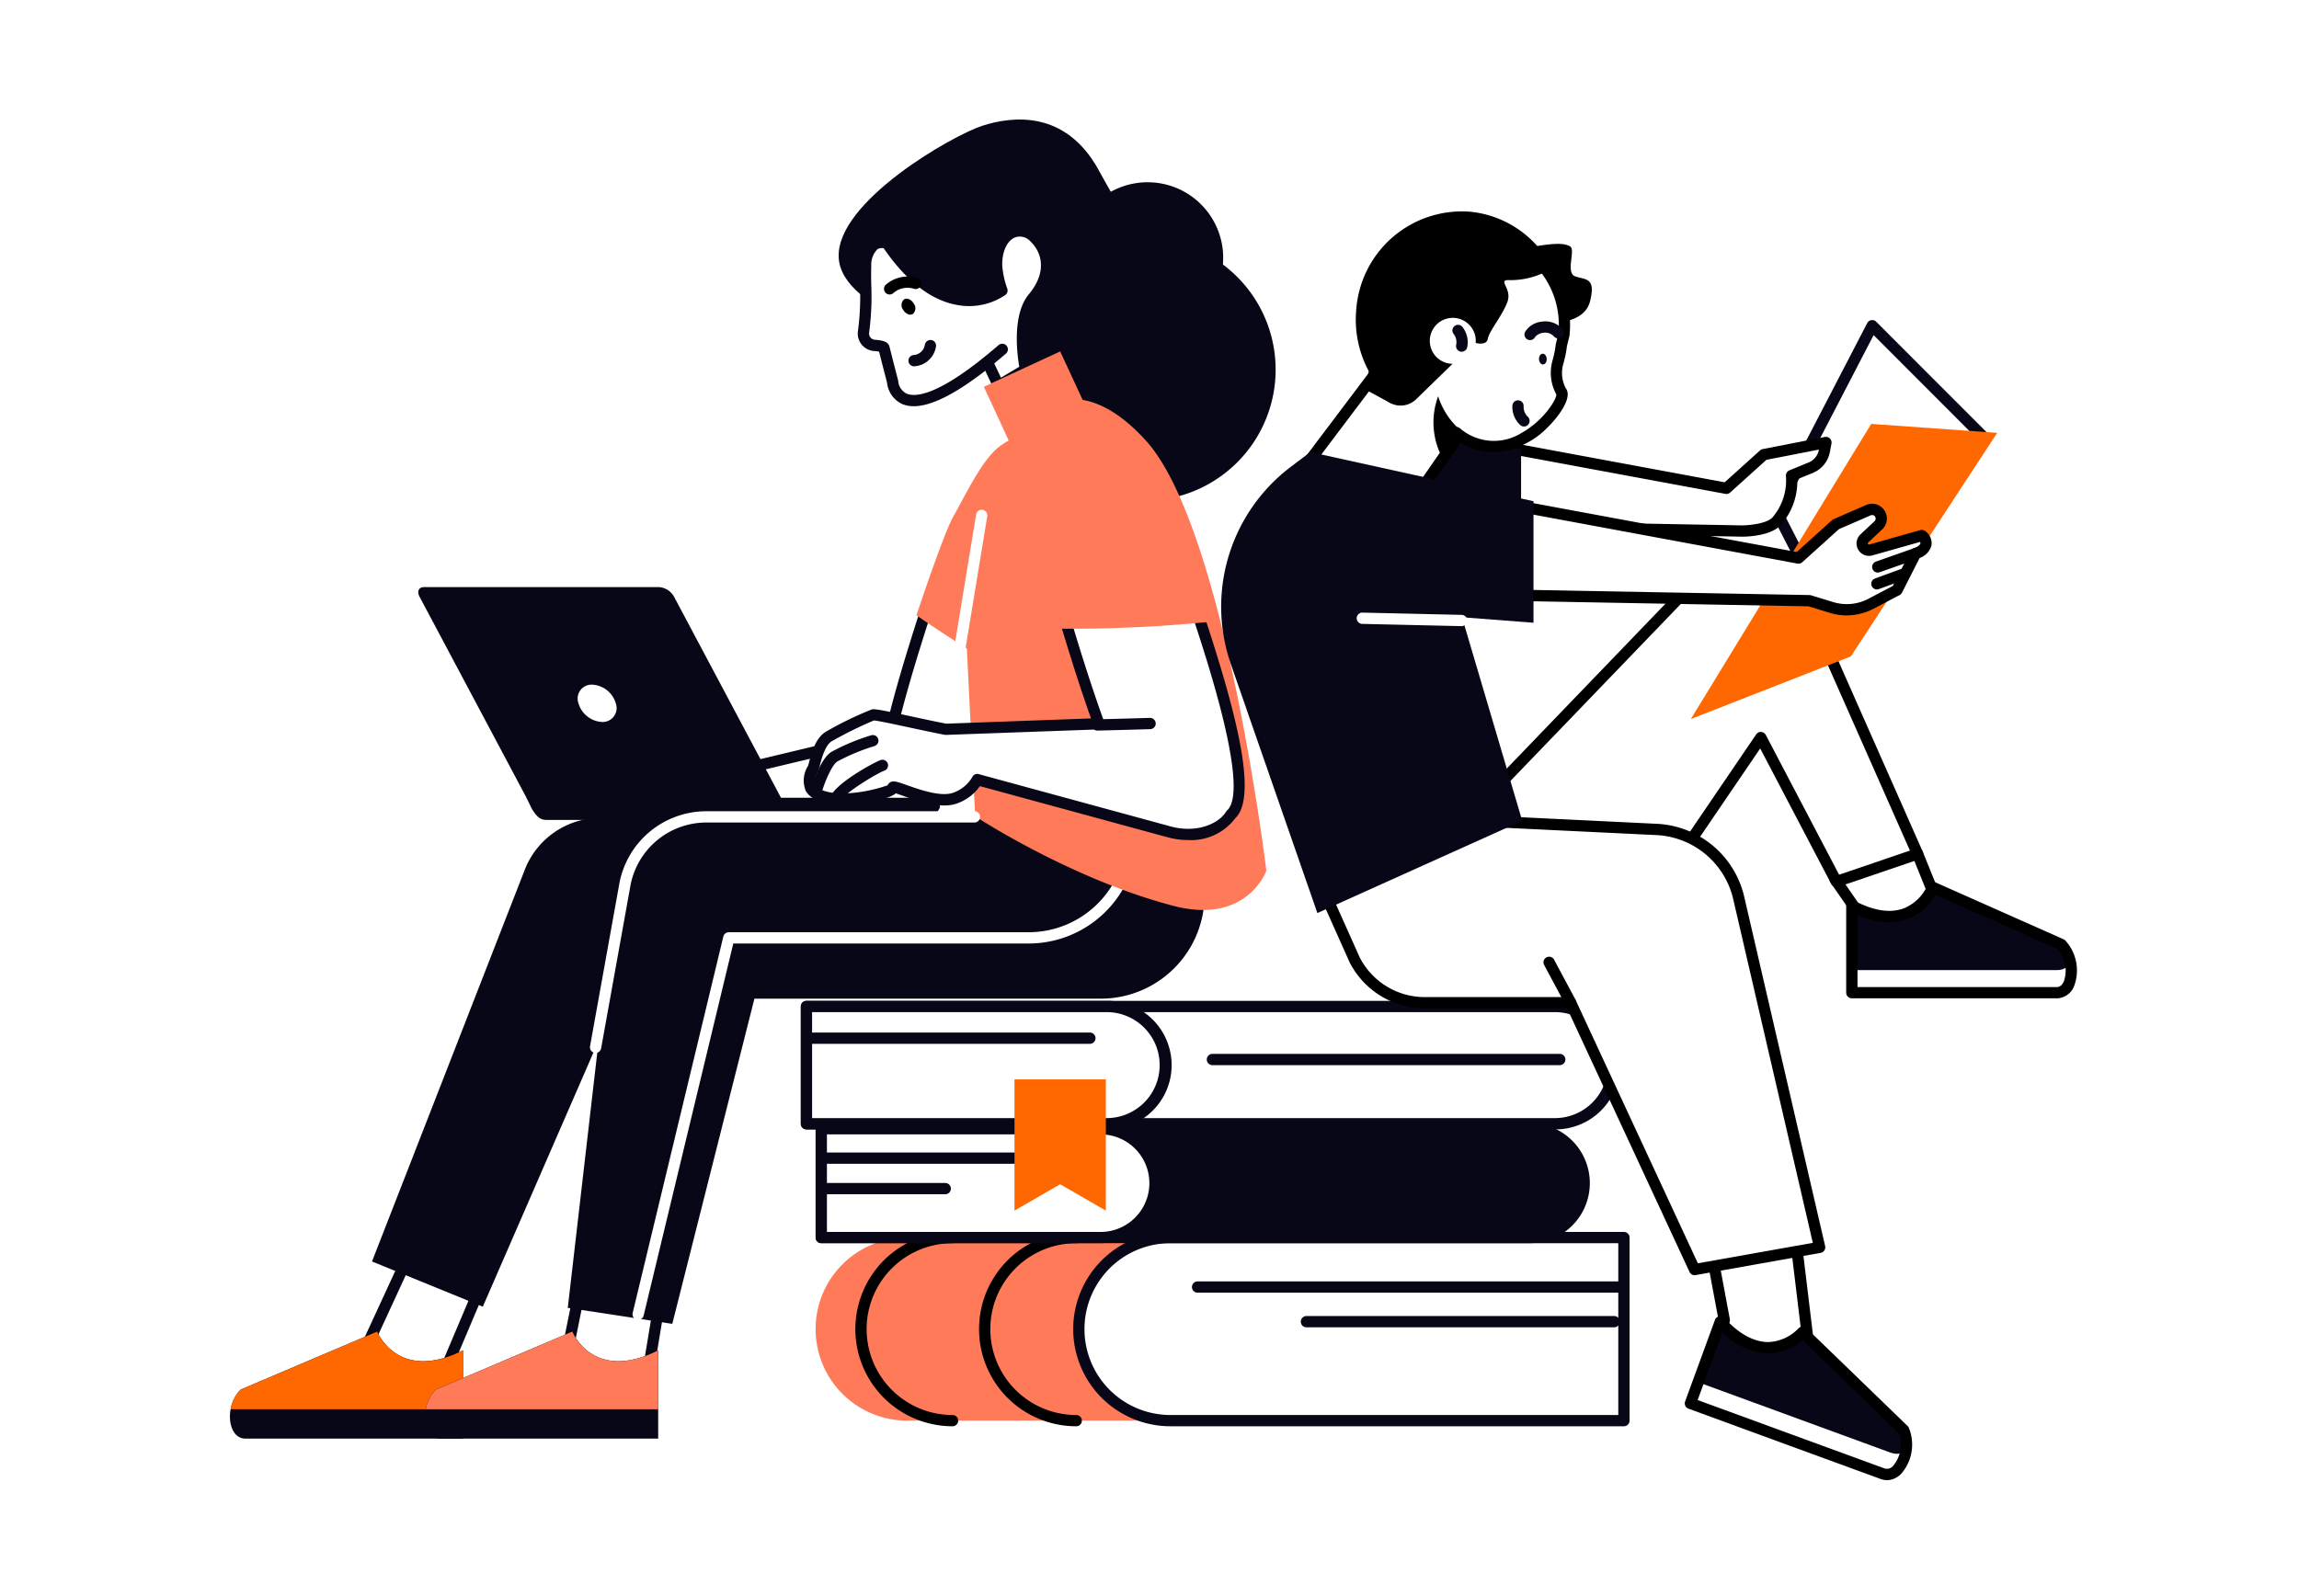 <svg xmlns="http://www.w3.org/2000/svg" width="250" height="173.611" viewBox="0 0 250 173.611">
  <g id="グループ_7535" data-name="グループ 7535" transform="translate(-201 -2277)">
    <rect id="長方形_5534" data-name="長方形 5534" width="250" height="173.611" transform="translate(201 2277)" fill="#fff"/>
    <g id="グループ_7526" data-name="グループ 7526" transform="translate(-852.838 796.984)">
      <path id="パス_12328" data-name="パス 12328" d="M1170.742,244.393H1092.9a9.956,9.956,0,1,1,0-19.911h77.841Z" transform="translate(59.685 1390.146)" fill="#ff7a59"/>
      <path id="パス_12329" data-name="パス 12329" d="M1100.4,244.619a10.568,10.568,0,1,1,0-21.137.613.613,0,1,1,0,1.226,9.343,9.343,0,0,0,0,18.686.613.613,0,1,1,0,1.226" transform="translate(57.02 1390.534)"/>
      <path id="パス_12330" data-name="パス 12330" d="M1122.353,244.619a10.568,10.568,0,0,1,0-21.137.613.613,0,1,1,0,1.226,9.343,9.343,0,0,0,0,18.686.613.613,0,1,1,0,1.226" transform="translate(48.518 1390.534)"/>
      <path id="パス_12331" data-name="パス 12331" d="M1188.767,244.393h-49.319a9.956,9.956,0,0,1,0-19.911h49.319Z" transform="translate(41.661 1390.146)" fill="#fff"/>
      <path id="パス_12332" data-name="パス 12332" d="M1188.38,244.619h-49.319a10.568,10.568,0,0,1,0-21.137h49.319a.612.612,0,0,1,.613.613v19.911a.612.612,0,0,1-.613.613m-49.319-19.911a9.343,9.343,0,0,0,0,18.686h48.706V224.708Z" transform="translate(42.048 1390.534)" fill="#080717"/>
      <path id="パス_12333" data-name="パス 12333" d="M1150.57,233.264h0Z" transform="translate(33.499 1386.746)" fill="#fff"/>
      <path id="パス_12334" data-name="パス 12334" d="M1196.023,233.49h-45.841a.613.613,0,0,1,0-1.226h45.841a.613.613,0,0,1,0,1.226" transform="translate(33.886 1387.133)" fill="#080717"/>
      <path id="パス_12335" data-name="パス 12335" d="M1169.89,239.412h0Z" transform="translate(26.017 1384.365)" fill="#fff"/>
      <path id="パス_12336" data-name="パス 12336" d="M1202.967,239.637H1169.5a.613.613,0,1,1,0-1.226h33.464a.613.613,0,0,1,0,1.226" transform="translate(26.404 1384.752)" fill="#080717"/>
      <path id="パス_12337" data-name="パス 12337" d="M1083.79,217h77.046a5.918,5.918,0,0,0,0-11.836H1083.79Z" transform="translate(59.358 1397.629)" fill="#080717"/>
      <path id="パス_12338" data-name="パス 12338" d="M1160.448,217.222H1083.4a.612.612,0,0,1-.613-.613V204.773a.612.612,0,0,1,.613-.613h77.044a6.531,6.531,0,1,1,0,13.062M1084.016,216h76.432a5.305,5.305,0,1,0,0-10.611h-76.432Z" transform="translate(59.745 1398.016)" fill="#080717"/>
      <path id="パス_12339" data-name="パス 12339" d="M1083.79,217h30.37a5.918,5.918,0,1,0,0-11.836h-30.37Z" transform="translate(59.358 1397.629)" fill="#fff"/>
      <path id="パス_12340" data-name="パス 12340" d="M1113.774,217.222H1083.4a.612.612,0,0,1-.613-.613V204.773a.612.612,0,0,1,.613-.613h30.37a6.531,6.531,0,0,1,0,13.062M1084.016,216h29.757a5.305,5.305,0,0,0,0-10.611h-29.757Z" transform="translate(59.745 1398.016)" fill="#080717"/>
      <path id="パス_12341" data-name="パス 12341" d="M1112.6,210.38h0Z" transform="translate(59.164 1395.607)" fill="#fff"/>
      <path id="パス_12342" data-name="パス 12342" d="M1112.208,210.606h-28.3a.613.613,0,1,1,0-1.226h28.3a.613.613,0,0,1,0,1.226" transform="translate(59.551 1395.994)" fill="#080717"/>
      <path id="パス_12343" data-name="パス 12343" d="M1097.662,215.795h0Z" transform="translate(58.962 1393.51)" fill="#fff"/>
      <path id="パス_12344" data-name="パス 12344" d="M1097.275,216.021h-12.847a.613.613,0,1,1,0-1.226h12.847a.613.613,0,1,1,0,1.226" transform="translate(59.349 1393.897)" fill="#080717"/>
      <path id="パス_12345" data-name="パス 12345" d="M1081.156,196.217h81.461a6.376,6.376,0,0,0,0-12.753h-81.461Z" transform="translate(60.378 1406.03)" fill="#fff"/>
      <path id="パス_12346" data-name="パス 12346" d="M1162.23,196.443h-81.461a.612.612,0,0,1-.613-.613V183.078a.612.612,0,0,1,.613-.613h81.461a6.989,6.989,0,0,1,0,13.978m-80.848-1.226h80.848a5.764,5.764,0,0,0,0-11.527h-80.848Z" transform="translate(60.766 1406.417)" fill="#080717"/>
      <path id="パス_12347" data-name="パス 12347" d="M1081.156,196.217h32.721a6.376,6.376,0,0,0,0-12.753h-32.721Z" transform="translate(60.378 1406.03)" fill="#fff"/>
      <path id="パス_12348" data-name="パス 12348" d="M1113.49,196.443h-32.722a.612.612,0,0,1-.613-.613V183.078a.612.612,0,0,1,.613-.613h32.722a6.989,6.989,0,0,1,0,13.978m-32.109-1.226h32.109a5.764,5.764,0,0,0,0-11.527h-32.109Z" transform="translate(60.766 1406.417)" fill="#080717"/>
      <path id="パス_12349" data-name="パス 12349" d="M1112.19,189.089h0Z" transform="translate(60.169 1403.852)" fill="#fff"/>
      <path id="パス_12350" data-name="パス 12350" d="M1111.8,189.315H1081.31a.613.613,0,1,1,0-1.226H1111.8a.613.613,0,1,1,0,1.226" transform="translate(60.556 1404.239)" fill="#080717"/>
      <path id="パス_12351" data-name="パス 12351" d="M1153.2,192.875h0Z" transform="translate(32.479 1402.386)" fill="#fff"/>
      <path id="パス_12352" data-name="パス 12352" d="M1190.585,193.1h-37.769a.613.613,0,1,1,0-1.226h37.769a.613.613,0,1,1,0,1.226" transform="translate(32.866 1402.773)" fill="#080717"/>
      <path id="パス_12353" data-name="パス 12353" d="M1118.075,210.676V196.4h9.934v14.277l-4.967-2.868Z" transform="translate(46.082 1401.021)" fill="#ff6700"/>
      <path id="パス_12354" data-name="パス 12354" d="M1101.051,50.161s-13.871-3.076-14.177-9.133,12.378-13.293,15.642-14.34,9.047-1.738,12.653,4.873,7.107,11.813,11.953,13.52c7.991,2.814.95,19.855-5.786,12.527-5.943-6.464-13.019-1.409-13.019-1.409s-.021-5.653-7.266-6.039" transform="translate(58.166 1467)" fill="#080717"/>
      <path id="パス_12355" data-name="パス 12355" d="M1146.217,59.189a14.265,14.265,0,1,1-16.3-11.885,14.265,14.265,0,0,1,16.3,11.885" transform="translate(46.166 1458.824)" fill="#080717"/>
      <path id="パス_12356" data-name="パス 12356" d="M1144.622,44.1a8.219,8.219,0,1,1-9.392-6.848,8.219,8.219,0,0,1,9.392,6.848" transform="translate(42.13 1462.687)" fill="#080717"/>
      <path id="パス_12357" data-name="パス 12357" d="M1104.773,60.126l1.18,2.5,2.94-1.746s-1.162-5.405.83-7.8c2.253-2.71,1.564-5.2.151-6.558-1.844-1.776-4.21-.177-4.127,3.056a9.933,9.933,0,0,0,.582,2.694s-5.925,4.57-12.476-5.115c0,0-2.156-.92-2.346,2.457-.082,1.45.173,4.99-.223,7.1a1.294,1.294,0,0,0,1.171,1.528c.529.04,1.007.121,1.047.281.523,2.084.936,3.648.936,3.648s.366,6.5,11.942-3.508Z" transform="translate(56.466 1459.343)" fill="#fff"/>
      <path id="パス_12358" data-name="パス 12358" d="M1096.339,64.467a3.163,3.163,0,0,1-1.243-.234,2.879,2.879,0,0,1-1.652-2.343c-.07-.268-.422-1.6-.862-3.355a4.755,4.755,0,0,0-.562-.07,1.907,1.907,0,0,1-1.726-2.252,29.05,29.05,0,0,0,.205-5c-.011-.817-.02-1.525.007-2.022a3.357,3.357,0,0,1,1.261-2.852,2.2,2.2,0,0,1,1.938-.134.616.616,0,0,1,.267.22c2.334,3.452,4.816,5.416,7.375,5.839a6,6,0,0,0,3.86-.642,9.52,9.52,0,0,1-.461-2.416c-.051-2,.75-3.613,2.093-4.2a2.722,2.722,0,0,1,3.072.691c1.548,1.49,2.45,4.32-.1,7.391-1.777,2.137-.713,7.229-.7,7.28a.613.613,0,0,1-.286.656l-2.94,1.746a.612.612,0,0,1-.867-.265l-.893-1.894c-3.308,2.567-5.913,3.859-7.78,3.859m-3.5-17.2a.8.8,0,0,0-.437.118,2.4,2.4,0,0,0-.676,1.875c-.026.455-.017,1.141-.005,1.937a29.737,29.737,0,0,1-.227,5.24.681.681,0,0,0,.615.8c.726.055,1.448.158,1.594.743.521,2.079.933,3.639.934,3.64a.591.591,0,0,1,.02.122,1.667,1.667,0,0,0,.923,1.36c.977.4,3.58.258,10.005-5.3a.613.613,0,0,1,.8.928q-.659.569-1.287,1.082l.729,1.547,1.991-1.183c-.239-1.388-.792-5.681,1.04-7.884,2.015-2.421,1.423-4.544.2-5.724a1.543,1.543,0,0,0-1.729-.452c-.865.381-1.4,1.579-1.361,3.052a9.376,9.376,0,0,0,.543,2.494.613.613,0,0,1-.2.7,7.016,7.016,0,0,1-5.136,1.11c-2.868-.462-5.592-2.544-8.1-6.187a1.186,1.186,0,0,0-.238-.025" transform="translate(56.852 1459.732)" fill="#080717"/>
      <path id="パス_12359" data-name="パス 12359" d="M1099.852,68.016a.613.613,0,0,1-.025-1.225,1.331,1.331,0,0,0,1.205-1.106.62.62,0,0,1,.686-.53.613.613,0,0,1,.53.686,2.55,2.55,0,0,1-2.37,2.175h-.026" transform="translate(53.376 1451.845)" fill="#080717"/>
      <path id="パス_12360" data-name="パス 12360" d="M1098.21,59.025c.259.443.727.651,1.045.465a.832.832,0,0,0,.109-1.139c-.259-.442-.726-.651-1.045-.464a.831.831,0,0,0-.109,1.139" transform="translate(53.839 1454.685)"/>
      <path id="パス_12361" data-name="パス 12361" d="M1102.483,96.049a8.125,8.125,0,0,0-2.472-6.471c-.895-.882-2.3-.854-3.88-.267s-3.118,3.122-4.069,4.308-3.719,7.647-3.719,7.647-3.6,10.618-4.663,15.9l-19.69,4.708,3.312,2.975,28.011,1.9c4.607.313,8.011-3.392,5.609-6.1l-4.31-4.867c.823-1.87,1.562-3.76,2.162-5.326a70.223,70.223,0,0,0,3.711-14.408" transform="translate(67.026 1442.653)" fill="#fff"/>
      <path id="パス_12362" data-name="パス 12362" d="M1095.458,127c-.192,0-.384-.006-.577-.019l-28.01-1.9a.616.616,0,0,1-.368-.156l-3.312-2.976a.613.613,0,0,1,.266-1.052l19.313-4.617c1.145-5.365,4.459-15.171,4.6-15.6.3-.714,2.847-6.617,3.822-7.833.2-.247.423-.555.669-.891,1-1.373,2.252-3.081,3.665-3.608,2.468-.918,3.823-.287,4.525.405a8.814,8.814,0,0,1,2.651,6.973,70.673,70.673,0,0,1-3.748,14.562c-.533,1.392-1.235,3.192-2.016,4.993l4.051,4.574a3.419,3.419,0,0,1,.566,3.925c-.954,1.941-3.409,3.215-6.1,3.215m-28.294-3.128,27.8,1.886c2.707.186,4.811-1.125,5.493-2.513a2.187,2.187,0,0,0-.384-2.572l-4.31-4.867a.613.613,0,0,1-.1-.653c.833-1.895,1.587-3.827,2.151-5.3a69.3,69.3,0,0,0,3.674-14.256,7.571,7.571,0,0,0-2.294-5.969c-.813-.8-2.208-.512-3.237-.129-1.067.4-2.244,2.007-3.1,3.182-.259.353-.495.675-.7.935a65.579,65.579,0,0,0-3.634,7.5c-.019.061-3.579,10.6-4.625,15.785a.613.613,0,0,1-.458.475l-18.556,4.436Z" transform="translate(67.414 1443.039)" fill="#080717"/>
      <path id="パス_12363" data-name="パス 12363" d="M1114.6,109.928a125.922,125.922,0,0,0,3.65-19.627,9.563,9.563,0,0,0-3.411-8.344c-1.184-.936-3-.39-5.01,1.017s-3.91,5.577-5.094,7.611c-.911,1.564-3.1,7.965-4.059,10.839q.6.414,1.2.824a142.544,142.544,0,0,0,12.719,7.68" transform="translate(52.819 1445.517)" fill="#ff7a59"/>
      <path id="パス_12364" data-name="パス 12364" d="M1013.957,230.36l-3.761,8.89-10.429,1.482,7.522-16.3Z" transform="translate(91.895 1390.165)" fill="#fff"/>
      <path id="パス_12365" data-name="パス 12365" d="M999.381,240.956a.613.613,0,0,1-.556-.87l7.522-16.3a.613.613,0,0,1,.963-.2l6.667,5.927a.613.613,0,0,1,.157.7l-3.761,8.89a.611.611,0,0,1-.478.368l-10.429,1.482a.574.574,0,0,1-.086.006m7.732-15.9-6.7,14.527,8.971-1.275,3.455-8.166Z" transform="translate(92.282 1390.553)" fill="#080717"/>
      <path id="パス_12366" data-name="パス 12366" d="M1004.19,243.216v9.6H980.536c-1.987,0-2.315-3.579-.534-5.335l14.848-6.312s2.225,5.6,9.339,2.044" transform="translate(100 1383.683)" fill="#080717"/>
      <path id="パス_12367" data-name="パス 12367" d="M1004.24,249.621v-6.405c-7.114,3.557-9.339-2.044-9.339-2.044l-14.848,6.312a4.029,4.029,0,0,0-1.085,2.137Z" transform="translate(99.95 1383.683)" fill="#ff6700"/>
      <path id="パス_12368" data-name="パス 12368" d="M1048.643,229.224l-1.476,8.89-9.5,1.482,3.3-16.3Z" transform="translate(77.22 1390.605)" fill="#fff"/>
      <path id="パス_12369" data-name="パス 12369" d="M1037.278,239.821a.612.612,0,0,1-.6-.734l3.3-16.3a.613.613,0,0,1,.975-.363l7.681,5.926a.613.613,0,0,1,.23.586l-1.475,8.889a.613.613,0,0,1-.509.506l-9.5,1.482a.7.7,0,0,1-.094.007m3.7-15.824-2.928,14.47,8.2-1.278,1.343-8.091Z" transform="translate(77.607 1390.992)" fill="#080717"/>
      <path id="パス_12370" data-name="パス 12370" d="M1038.824,243.216v9.6h-23.654c-1.987,0-2.315-3.579-.534-5.335l14.848-6.312s2.225,5.6,9.339,2.044" transform="translate(86.588 1383.683)" fill="#080717"/>
      <path id="パス_12371" data-name="パス 12371" d="M1038.875,249.621v-6.405c-7.114,3.557-9.339-2.044-9.339-2.044l-14.848,6.312a4.027,4.027,0,0,0-1.085,2.137Z" transform="translate(86.538 1383.683)" fill="#ff7a59"/>
      <path id="パス_12372" data-name="パス 12372" d="M1082.652,149.982h-53.737a8.846,8.846,0,0,0-8.242,5.632l-16.618,42.619,12.05,4.916,16.9-38.837s40.733,8.716,46.591.942l1.936-2.569a11.849,11.849,0,0,0,1.686-11.144Z" transform="translate(90.235 1418.996)" fill="#080717"/>
      <path id="パス_12373" data-name="パス 12373" d="M1106.414,148.55l-52.024,1.63a11.075,11.075,0,0,0-10.682,10.057L1038.8,202.71l11.365,1.74,8.93-35.372h37.671a11.285,11.285,0,0,0,10.918-14.124c-.99-3.816-1.675-6.808-1.271-6.4" transform="translate(76.78 1419.564)" fill="#080717"/>
      <path id="パス_12374" data-name="パス 12374" d="M1050.905,203.874a.645.645,0,0,1-.144-.017.614.614,0,0,1-.453-.74l9.858-40.939a.614.614,0,0,1,.6-.469h32.606a10.631,10.631,0,0,0,10.619-10.619v-2.336a.613.613,0,1,1,1.225,0v2.336a11.858,11.858,0,0,1-11.844,11.845h-32.124L1051.5,203.4a.614.614,0,0,1-.6.469" transform="translate(72.33 1419.708)" fill="#fff"/>
      <rect id="長方形_5531" data-name="長方形 5531" width="9.156" height="10.766" transform="matrix(0.907, -0.42, 0.42, 0.907, 1160.82, 1522.086)" fill="#ff7a59"/>
      <path id="パス_12375" data-name="パス 12375" d="M1110.3,121.021l-1.266-25.477a37.936,37.936,0,0,1,2.832-10.1l2.771-6.341s5.541-8.453,14.183,1,13.141,46.833,13.141,46.833-2.087,5.915-10.09,3.827c-11.191-2.919-21.571-9.742-21.571-9.742" transform="translate(49.583 1447.788)" fill="#ff7a59"/>
      <path id="パス_12376" data-name="パス 12376" d="M1076.409,147.526l.018-.035v-1.078h-44.959s.534,1.1.542,1.113l.113.2c.571.935.988,1.1,1.593,1.1h34.09c6.894,0,7.916-.168,8.488-1.1Z" transform="translate(79.619 1420.378)" fill="#080717"/>
      <path id="パス_12377" data-name="パス 12377" d="M1051.754,132.009l-11.669-21.943a2.052,2.052,0,0,0-1.605-1.05H1012.9c-.578,0-.8.469-.49,1.05l11.669,21.943Z" transform="translate(87.052 1434.859)" fill="#080717"/>
      <path id="パス_12378" data-name="パス 12378" d="M1044.709,128.365a1.511,1.511,0,0,1-1.493,2.028,2.825,2.825,0,0,1-2.564-2.028,1.512,1.512,0,0,1,1.494-2.031,2.824,2.824,0,0,1,2.564,2.031" transform="translate(76.091 1428.153)" fill="#fff"/>
      <path id="パス_12379" data-name="パス 12379" d="M1124.121,101.16a106.386,106.386,0,0,0-7.62-17.492,8.4,8.4,0,0,0-6.584-4.248c-1.323-.092-2.378,1.162-3.156,3.119s-.116,5.807.018,7.81,2.708,10.808,2.708,10.808,1.814,6.22,3.656,11.263l-16.655.605c-3.112-.6-7.493-1.653-7.914-1.565a38.478,38.478,0,0,0-4.776,2.331c-1.2.676-1.541,3.053-1.74,3.479-.5,1.075-1.368,3,2.783,3.363,1.3.113,5.852-.608,5.876-1.251.02-.49,4.42,1.987,6.787,1.126a4.509,4.509,0,0,0,2.419-2.016l20.852,5.684c2.93.8,5.691-.209,6.721-1.882a1.994,1.994,0,0,0,.21-.225c2.184-2.757-1.381-14.168-3.587-20.909" transform="translate(60.197 1446.322)" fill="#fff"/>
      <path id="パス_12380" data-name="パス 12380" d="M1122.461,124.682a8.506,8.506,0,0,1-2.234-.3l-20.415-5.564a5.127,5.127,0,0,1-2.486,1.882c-1.742.632-4.207-.238-5.839-.817-.279-.1-.605-.214-.828-.282l-.022.02c-.9.8-5.1,1.336-6.237,1.237-1.873-.162-3.025-.657-3.519-1.512a2.953,2.953,0,0,1,.234-2.72,4.288,4.288,0,0,0,.126-.438c.266-1,.711-2.666,1.868-3.316a37.549,37.549,0,0,1,4.952-2.4c.347-.075,1.166.088,4.25.751,1.24.267,2.642.569,3.837.8l15.745-.572c-1.728-4.846-3.366-10.451-3.383-10.509-.106-.362-2.594-8.893-2.732-10.939-.028-.422-.08-.926-.137-1.479-.225-2.192-.506-4.92.162-6.6,1.2-3.028,2.707-3.57,3.768-3.5a9.045,9.045,0,0,1,7.068,4.547,106.914,106.914,0,0,1,7.676,17.614c2.963,9.056,5.694,18.69,3.485,21.48a2.722,2.722,0,0,1-.213.235,6,6,0,0,1-5.127,2.383m-22.925-7.189a.635.635,0,0,1,.161.021l20.852,5.683c2.808.766,5.207-.259,6.039-1.612a.589.589,0,0,1,.107-.13,1.4,1.4,0,0,0,.147-.157c2.1-2.647-2.26-15.96-3.692-20.336a105.369,105.369,0,0,0-7.565-17.369,7.81,7.81,0,0,0-6.1-3.95c-1.175-.094-2.031,1.441-2.545,2.734-.557,1.4-.282,4.07-.081,6.02.058.569.111,1.088.141,1.523a101.458,101.458,0,0,0,2.685,10.677c.018.062,1.829,6.259,3.644,11.224a.613.613,0,0,1-.553.823l-16.655.6a.52.52,0,0,1-.138-.01c-1.222-.234-2.662-.544-3.932-.817-1.584-.341-3.376-.727-3.77-.742a43.108,43.108,0,0,0-4.573,2.257c-.707.4-1.1,1.861-1.284,2.564a4.332,4.332,0,0,1-.2.64c-.213.458-.537,1.149-.282,1.589.154.268.694.742,2.563.9a16.181,16.181,0,0,0,5.271-.9.706.706,0,0,1,.234-.294c.371-.253.784-.107,1.885.284,1.377.487,3.684,1.3,5.011.819a3.881,3.881,0,0,0,2.1-1.741.612.612,0,0,1,.533-.311" transform="translate(60.584 1446.708)" fill="#080717"/>
      <path id="パス_12381" data-name="パス 12381" d="M1132.422,133.616a.613.613,0,0,1-.015-1.226c2.856-.071,5.712-.157,5.713-.157a.625.625,0,0,1,.631.594.613.613,0,0,1-.594.631s-2.86.086-5.719.157Z" transform="translate(40.764 1425.868)" fill="#080717"/>
      <path id="パス_12382" data-name="パス 12382" d="M1140.238,100.424a124,124,0,0,0-8.211-18.3,9.89,9.89,0,0,0-7.725-5c-1.55-.112-2.782,1.356-3.687,3.648s-.118,6.811.044,9.159c.125,1.806,1.953,8.333,2.79,11.253q.751.007,1.5.007a151.2,151.2,0,0,0,15.285-.763" transform="translate(45.265 1447.213)" fill="#ff7a59"/>
      <path id="パス_12383" data-name="パス 12383" d="M1085.959,144.966a.615.615,0,0,1-.5-.25,1.03,1.03,0,0,1-.106-1.013c.587-1.533,5.05-3.925,5.531-4.025a.613.613,0,0,1,.289,1.191c-.745.275-4.332,2.423-4.662,3.231a.612.612,0,0,1-.557.867" transform="translate(58.784 1422.991)" fill="#080717"/>
      <path id="パス_12384" data-name="パス 12384" d="M1082.513,141.947a.634.634,0,0,1-.176-.026.614.614,0,0,1-.411-.763c.165-.549,1.048-3.324,2.237-4.056a22.935,22.935,0,0,1,4.318-1.8.613.613,0,0,1,.357,1.173,22.054,22.054,0,0,0-4.032,1.675c-.534.328-1.287,1.969-1.706,3.366a.613.613,0,0,1-.587.436" transform="translate(60.09 1424.693)" fill="#080717"/>
      <path id="パス_12385" data-name="パス 12385" d="M1108.021,110.8a.554.554,0,0,1-.1-.009.611.611,0,0,1-.5-.7l2.354-14.321a.613.613,0,0,1,1.209.2l-2.355,14.321a.612.612,0,0,1-.6.513" transform="translate(50.213 1440.188)" fill="#fff"/>
      <path id="パス_12386" data-name="パス 12386" d="M1095.534,55.849a.613.613,0,0,1-.434-1.046,3.588,3.588,0,0,1,3.441-.746.613.613,0,0,1-.328,1.181,2.346,2.346,0,0,0-2.247.431.611.611,0,0,1-.432.18" transform="translate(55.048 1456.2)"/>
      <path id="パス_12387" data-name="パス 12387" d="M1043.348,175.092a.6.6,0,0,1-.109-.01.612.612,0,0,1-.495-.711l3.162-17.564a9.624,9.624,0,0,1,9.413-8h29.226a.613.613,0,0,1,0,1.226H1055.32a8.4,8.4,0,0,0-8.207,6.993l-3.162,17.564a.613.613,0,0,1-.6.5" transform="translate(75.257 1419.451)" fill="#fff"/>
      <path id="パス_12388" data-name="パス 12388" d="M1263.683,62.617l12.194,12.208L1260.9,97.716,1253.23,82.76Z" transform="translate(-6.255 1452.827)" fill="#fff"/>
      <path id="パス_12389" data-name="パス 12389" d="M1260.508,97.941h-.032a.611.611,0,0,1-.513-.333L1252.3,82.652a.614.614,0,0,1,0-.562l10.453-20.144a.613.613,0,0,1,.977-.151L1275.923,74a.613.613,0,0,1,.08.769l-14.981,22.89a.614.614,0,0,1-.513.277m-6.976-15.566,7.041,13.736L1274.7,74.519l-11.251-11.264Z" transform="translate(-5.868 1453.214)" fill="#080717"/>
      <path id="パス_12390" data-name="パス 12390" d="M1182.659,90.829l38.68.71s2.7.023,3.743-1.019a6.828,6.828,0,0,0,1.664-5.015l2.083-.853a2.467,2.467,0,0,0,1.49-1.832l.17-.913-6.759,1.319-4.066,3.669L1180.5,79.631Z" transform="translate(21.908 1446.238)" fill="#fff"/>
      <path id="パス_12391" data-name="パス 12391" d="M1220.988,91.764h-.042l-38.685-.71a.613.613,0,0,1,.01-1.226h.012l38.68.71c.954-.012,2.674-.216,3.3-.839a6.2,6.2,0,0,0,1.487-4.521.614.614,0,0,1,.377-.628l2.083-.854a1.844,1.844,0,0,0,1.12-1.376l.006-.027-5.708,1.113-3.94,3.555a.616.616,0,0,1-.523.148L1180,79.846a.613.613,0,0,1,.224-1.205l38.865,7.209,3.842-3.466a.611.611,0,0,1,.292-.146l6.759-1.319a.613.613,0,0,1,.72.713l-.17.913a3.071,3.071,0,0,1-1.861,2.287l-1.685.689a7.177,7.177,0,0,1-1.86,5.045c-1.146,1.146-3.688,1.2-4.14,1.2" transform="translate(22.296 1446.626)"/>
      <path id="パス_12392" data-name="パス 12392" d="M1181.212,80.792l16.4,2.3V96.423h-13.575Z" transform="translate(21.633 1445.788)" fill="#080717"/>
      <path id="パス_12393" data-name="パス 12393" d="M1168.528,80.523l12.586,2.62,6.847-9.875-9.167-6.357Z" transform="translate(26.545 1451.164)" fill="#fff"/>
      <path id="パス_12394" data-name="パス 12394" d="M1180.727,83.368a.623.623,0,0,1-.125-.013l-12.586-2.62a.614.614,0,0,1-.365-.969l10.266-13.612a.611.611,0,0,1,.838-.134l9.168,6.357a.613.613,0,0,1,.154.852L1181.23,83.1a.614.614,0,0,1-.5.264m-11.515-3.636,11.243,2.34,6.266-9.038-8.18-5.672Z" transform="translate(26.932 1451.551)"/>
      <path id="パス_12395" data-name="パス 12395" d="M1204.6,49.579s2.019,6.639,3.485,6.944,5.42.435,6.083-2.186-.5-2.322-1.609-2.711.093-2.916-.572-3.269-1.559-.327-3.315-.076a18.81,18.81,0,0,0-4.072,1.3" transform="translate(12.576 1458.451)"/>
      <path id="パス_12396" data-name="パス 12396" d="M1183.547,64.169a10.934,10.934,0,0,1-2.368-7.791,10.711,10.711,0,0,1,11.305-9.891c9.451.567,10.19,9.13,9.766,10.837-.1.4-.2.787-.284,1.163a11.108,11.108,0,0,1-.386,1.881,4.132,4.132,0,0,0,.38,3.169c.859,1.112-5.419,9.315-11.432,4.438Z" transform="translate(21.661 1459.08)" fill="#fff"/>
      <path id="パス_12397" data-name="パス 12397" d="M1194.151,69.721a6.878,6.878,0,0,1-4.4-1.658.613.613,0,0,1,.772-.952,5.651,5.651,0,0,0,6.683.551c2.412-1.328,3.824-3.618,3.83-4.2a4.872,4.872,0,0,1-.453-3.577c0-.027.011-.054.018-.08a10.492,10.492,0,0,0,.364-1.777c0-.024.007-.047.012-.07.09-.379.186-.767.286-1.17a9.369,9.369,0,0,0-1.776-6.44c-1.627-2.215-4.128-3.439-7.43-3.637a10.06,10.06,0,0,0-10.658,9.33,10.3,10.3,0,0,0,2.234,7.355.613.613,0,0,1-.954.77,11.52,11.52,0,0,1-2.5-8.226,11.284,11.284,0,0,1,11.953-10.451c3.684.221,6.492,1.612,8.345,4.134a10.6,10.6,0,0,1,1.979,7.462q-.144.579-.275,1.123a11.773,11.773,0,0,1-.39,1.908,3.56,3.56,0,0,0,.265,2.661c.811,1.05-.922,3.23-1.952,4.235a8.8,8.8,0,0,1-5.953,2.71" transform="translate(22.048 1459.468)"/>
      <path id="パス_12398" data-name="パス 12398" d="M1190.953,42.34a11.218,11.218,0,0,1,8.858,5.782,11.847,11.847,0,0,0-3.083-.684c-7.3-.6-13.766,5.563-14.447,13.777-.037.457-.054.909-.055,1.357a11.817,11.817,0,0,1-3.536-9.5,11.525,11.525,0,0,1,12.264-10.729" transform="translate(22.626 1460.693)"/>
      <path id="パス_12399" data-name="パス 12399" d="M1186.484,49.349l-5.561,11.362-.772,2.979,2.8,1.52a2.414,2.414,0,0,0,2.836-.392l3.965-3.865c-.061,0-.119.009-.18,0a2.5,2.5,0,1,1,2.694-2.283c0,.007,0,.014,0,.021.346.083,1.2.218,1.317-.458.148-.849,1.577-2.493,2.133-4.012s-1.245-2.452.313-2.362a8.6,8.6,0,0,0,5.382-1.885c-4.313-4.881-14.922-.628-14.922-.628" transform="translate(22.044 1458.629)"/>
      <path id="パス_12400" data-name="パス 12400" d="M1207.691,78.708a.61.61,0,0,1-.391-.141,2.686,2.686,0,0,1-.869-2.142.613.613,0,0,1,1.222.1,1.457,1.457,0,0,0,.43,1.1.613.613,0,0,1-.392,1.085" transform="translate(11.869 1447.698)" fill="#080717"/>
      <path id="パス_12401" data-name="パス 12401" d="M1196.8,65.387a.635.635,0,0,1-.143-.017.613.613,0,0,1-.455-.735,1.446,1.446,0,0,0-.257-1.154.613.613,0,0,1,.918-.813,2.685,2.685,0,0,1,.533,2.248.614.614,0,0,1-.6.471" transform="translate(15.986 1452.887)" fill="#080717"/>
      <path id="パス_12402" data-name="パス 12402" d="M1209.187,63.888a.613.613,0,0,1-.551-.88,2.4,2.4,0,0,1,1.835-1.129,2.449,2.449,0,0,1,2.223.8.613.613,0,0,1-.923.807,1.231,1.231,0,0,0-1.135-.392,1.332,1.332,0,0,0-.9.449.612.612,0,0,1-.552.346" transform="translate(11.037 1453.122)" fill="#080717"/>
      <path id="パス_12403" data-name="パス 12403" d="M1211.153,68.188c.011.323.208.578.44.571s.412-.276.4-.6-.207-.578-.44-.571-.412.276-.4.6" transform="translate(10.039 1450.901)" fill="#080717"/>
      <path id="パス_12404" data-name="パス 12404" d="M1195.966,79.318l-2.192,3.161a8.175,8.175,0,0,1-.837-7.336,8.218,8.218,0,0,0,3.028,4.175" transform="translate(17.29 1447.976)"/>
      <path id="パス_12405" data-name="パス 12405" d="M1257.991,238.759a.613.613,0,0,1-.608-.539l-1.376-11.391a.613.613,0,1,1,1.217-.147l1.376,11.391a.612.612,0,0,1-.609.686" transform="translate(-7.329 1389.503)"/>
      <path id="パス_12406" data-name="パス 12406" d="M1243.025,236.039a.612.612,0,0,1-.6-.5l-.987-5.291a.613.613,0,1,1,1.205-.225l.987,5.291a.613.613,0,0,1-.49.715.657.657,0,0,1-.113.01" transform="translate(-1.684 1388.194)"/>
      <path id="パス_12407" data-name="パス 12407" d="M1179.814,143.511l39.238-40.767,3.657.357a5.618,5.618,0,0,1,4.769,3.774l12.708,28.731-8.832,3.009-8.214-15.665-16.155,23.743Z" transform="translate(22.174 1437.288)" fill="#fff"/>
      <path id="パス_12408" data-name="パス 12408" d="M1206.6,146.919a.564.564,0,0,1-.071,0l-27.17-3.181a.613.613,0,0,1-.371-1.034l39.238-40.768a.62.62,0,0,1,.5-.185l3.656.357a6.245,6.245,0,0,1,5.289,4.186l12.688,28.68a.612.612,0,0,1-.363.828l-8.832,3.01a.613.613,0,0,1-.74-.3l-7.739-14.76-15.581,22.9a.615.615,0,0,1-.507.268m-25.873-4.259,25.575,3,15.947-23.436a.6.6,0,0,1,.542-.267.614.614,0,0,1,.507.327l7.971,15.2,7.7-2.625-12.437-28.118a5.041,5.041,0,0,0-4.269-3.412L1218.9,103Z" transform="translate(22.562 1437.675)"/>
      <path id="パス_12409" data-name="パス 12409" d="M1180.335,149.743l28.994,1.406a9.611,9.611,0,0,1,8.834,7.57l8.771,37.877-13.6,2.419-13.475-29.023h-15.841a8.61,8.61,0,0,1-7.645-4.649l-2.514-5.622a6.84,6.84,0,0,1,6.472-9.976" transform="translate(24.78 1419.093)" fill="#fff"/>
      <path id="パス_12410" data-name="パス 12410" d="M1212.947,199.241a.614.614,0,0,1-.556-.355l-13.311-28.669h-15.448a9.191,9.191,0,0,1-8.189-4.979l-2.53-5.654a7.454,7.454,0,0,1,7.065-10.839l28.991,1.406a10.256,10.256,0,0,1,9.4,8.054l8.769,37.867a.612.612,0,0,1-.49.741l-13.6,2.419a.574.574,0,0,1-.107.01m-33.416-49.283a6.229,6.229,0,0,0-5.514,9.094l2.53,5.654a7.96,7.96,0,0,0,7.086,4.286h15.84a.612.612,0,0,1,.556.355l13.277,28.6,12.5-2.223-8.625-37.248a9.028,9.028,0,0,0-8.273-7.1l-28.988-1.4h-.006q-.19-.011-.379-.011" transform="translate(25.17 1419.479)"/>
      <path id="パス_12411" data-name="パス 12411" d="M1266.274,165.4a.611.611,0,0,1-.5-.263l-2.912-4.2a.613.613,0,1,1,1.006-.7l2.912,4.2a.613.613,0,0,1-.5.962" transform="translate(-9.941 1415.125)"/>
      <path id="パス_12412" data-name="パス 12412" d="M1279.934,161.5a.612.612,0,0,1-.568-.383l-1.981-4.9a.612.612,0,1,1,1.135-.46l1.982,4.9a.612.612,0,0,1-.338.8.621.621,0,0,1-.23.045" transform="translate(-15.591 1416.909)"/>
      <path id="パス_12413" data-name="パス 12413" d="M1257.716,80.05l13.7.972L1255.5,105.34l-17.4,6.81Z" transform="translate(-0.396 1446.076)" fill="#ff6700"/>
      <path id="パス_12414" data-name="パス 12414" d="M1266.672,164.315v9.45h22.27c1.871,0,2.18-3.522.5-5.25l-13.98-6.21s-2.1,5.511-8.793,2.01" transform="translate(-11.46 1414.224)" fill="#fff"/>
      <path id="パス_12415" data-name="パス 12415" d="M1266.672,164.564v6.75h22.27c1.871,0,2.18-2.014.5-3.248l-13.82-5.764s-2.255,4.762-8.953,2.262" transform="translate(-11.46 1414.225)" fill="#080717"/>
      <path id="パス_12416" data-name="パス 12416" d="M1288.556,173.992h-22.271a.612.612,0,0,1-.613-.613v-9.451a.612.612,0,0,1,.9-.543c2.095,1.1,3.9,1.37,5.376.818a4.809,4.809,0,0,0,2.561-2.5.615.615,0,0,1,.821-.341l13.98,6.211a.609.609,0,0,1,.191.133,4.831,4.831,0,0,1,.976,4.9,2.071,2.071,0,0,1-1.917,1.393m-21.658-1.225h21.658c.341,0,.607-.217.788-.646a3.637,3.637,0,0,0-.65-3.482l-13.328-5.921a5.883,5.883,0,0,1-2.973,2.627,7.186,7.186,0,0,1-5.5-.442Z" transform="translate(-11.073 1414.61)"/>
      <path id="パス_12417" data-name="パス 12417" d="M1241.274,239.431l-3.248,8.874,20.914,7.656c1.756.643,3.258-2.558,2.276-4.758l-10.994-10.638s-3.861,4.455-8.948-1.134" transform="translate(-0.368 1384.358)" fill="#fff"/>
      <path id="パス_12418" data-name="パス 12418" d="M1241.72,239.815l-2.321,6.339,20.915,7.655c1.756.643,2.739-1.141,1.588-2.877l-11-10.164s-3.756,3.7-9.185-.953" transform="translate(-0.899 1384.209)" fill="#080717"/>
      <path id="パス_12419" data-name="パス 12419" d="M1259.011,256.271a1.944,1.944,0,0,1-.67-.121l-20.914-7.655a.614.614,0,0,1-.365-.786l3.249-8.874a.613.613,0,0,1,1.029-.2c1.592,1.749,3.214,2.609,4.767,2.616a4.808,4.808,0,0,0,3.267-1.472.614.614,0,0,1,.887-.038l10.994,10.639a.6.6,0,0,1,.134.191,4.828,4.828,0,0,1-.767,4.933,2.212,2.212,0,0,1-1.61.771m-20.587-8.717L1258.762,255a.868.868,0,0,0,.963-.335,3.636,3.636,0,0,0,.588-3.493l-10.481-10.142a5.884,5.884,0,0,1-3.695,1.445,7.246,7.246,0,0,1-5.009-2.305Z" transform="translate(0.02 1384.744)"/>
      <path id="パス_12420" data-name="パス 12420" d="M1165.213,135.189l22.275-10.036L1179.166,97l-14.72-11.957-2.147,1.629a19.068,19.068,0,0,0-6.49,21.455Z" transform="translate(31.88 1444.141)" fill="#080717"/>
      <path id="パス_12421" data-name="パス 12421" d="M1214.921,180.259a.613.613,0,0,1-.541-.324l-2.336-4.368a.613.613,0,1,1,1.08-.578l2.337,4.368a.613.613,0,0,1-.54.9" transform="translate(9.722 1409.437)"/>
      <path id="パス_12422" data-name="パス 12422" d="M1233.638,103.914l-38.2-.7-2.158-11.2,39.164,7.263,4.066-3.669,3.539-1.54a1,1,0,0,1,1.083,1.646l-1.519,1.424a.741.741,0,0,0,.686,1.259l5.555-1.572c.918.8.367,1.591-.673,1.958l-2.019,3.977-2.825,1.483a5.683,5.683,0,0,1-4.306.4Z" transform="translate(16.958 1441.443)" fill="#fff"/>
      <path id="パス_12423" data-name="パス 12423" d="M1237.317,105.125a6.3,6.3,0,0,1-1.851-.279l-2.313-.708-38.111-.7a.612.612,0,0,1-.59-.5l-2.158-11.2a.612.612,0,0,1,.714-.718l38.866,7.208,3.841-3.466a.618.618,0,0,1,.166-.107l3.539-1.54a1.612,1.612,0,0,1,1.746,2.655l-1.519,1.425a.114.114,0,0,0-.025.155.113.113,0,0,0,.143.063l5.537-1.567a.612.612,0,0,1,.569.126,1.607,1.607,0,0,1,.654,1.54,2,2,0,0,1-1.288,1.365l-1.914,3.77a.615.615,0,0,1-.262.265l-2.825,1.483a6.276,6.276,0,0,1-2.919.724m-41.756-2.9,37.7.692a.6.6,0,0,1,.169.027l2.4.733a5.03,5.03,0,0,0,3.842-.358l2.652-1.392,1.931-3.8a.614.614,0,0,1,.343-.3c.493-.174.706-.412.728-.53a.241.241,0,0,0-.047-.157l-5.193,1.469a1.353,1.353,0,0,1-1.272-2.3l1.52-1.425a.391.391,0,0,0,.122-.282.387.387,0,0,0-.541-.355l-3.448,1.5-3.991,3.6a.613.613,0,0,1-.522.148l-38.28-7.1Z" transform="translate(17.346 1441.83)"/>
      <path id="パス_12424" data-name="パス 12424" d="M1271.267,104.507l4.177-1.469Z" transform="translate(-13.24 1437.174)" fill="#fff"/>
      <path id="パス_12425" data-name="パス 12425" d="M1270.88,104.732a.613.613,0,0,1-.2-1.191l4.176-1.469a.613.613,0,1,1,.407,1.156l-4.176,1.469a.607.607,0,0,1-.2.035" transform="translate(-12.852 1437.562)"/>
      <path id="パス_12426" data-name="パス 12426" d="M1271.117,107.764l2.892-1.056Z" transform="translate(-13.182 1435.753)" fill="#fff"/>
      <path id="パス_12427" data-name="パス 12427" d="M1270.729,107.99a.613.613,0,0,1-.21-1.188l2.892-1.056a.613.613,0,0,1,.42,1.151l-2.891,1.055a.619.619,0,0,1-.21.037" transform="translate(-12.794 1436.14)"/>
      <path id="パス_12428" data-name="パス 12428" d="M1170.572,85.047l24.27,5.348v13.218l-12.732-.979Z" transform="translate(25.753 1444.141)" fill="#080717"/>
      <path id="パス_12429" data-name="パス 12429" d="M1190.2,115.017h-.013l-10.771-.244a.613.613,0,0,1,.014-1.226h.014l10.771.244a.613.613,0,0,1-.014,1.226" transform="translate(22.561 1433.105)" fill="#fff"/>
    </g>
  </g>
</svg>

